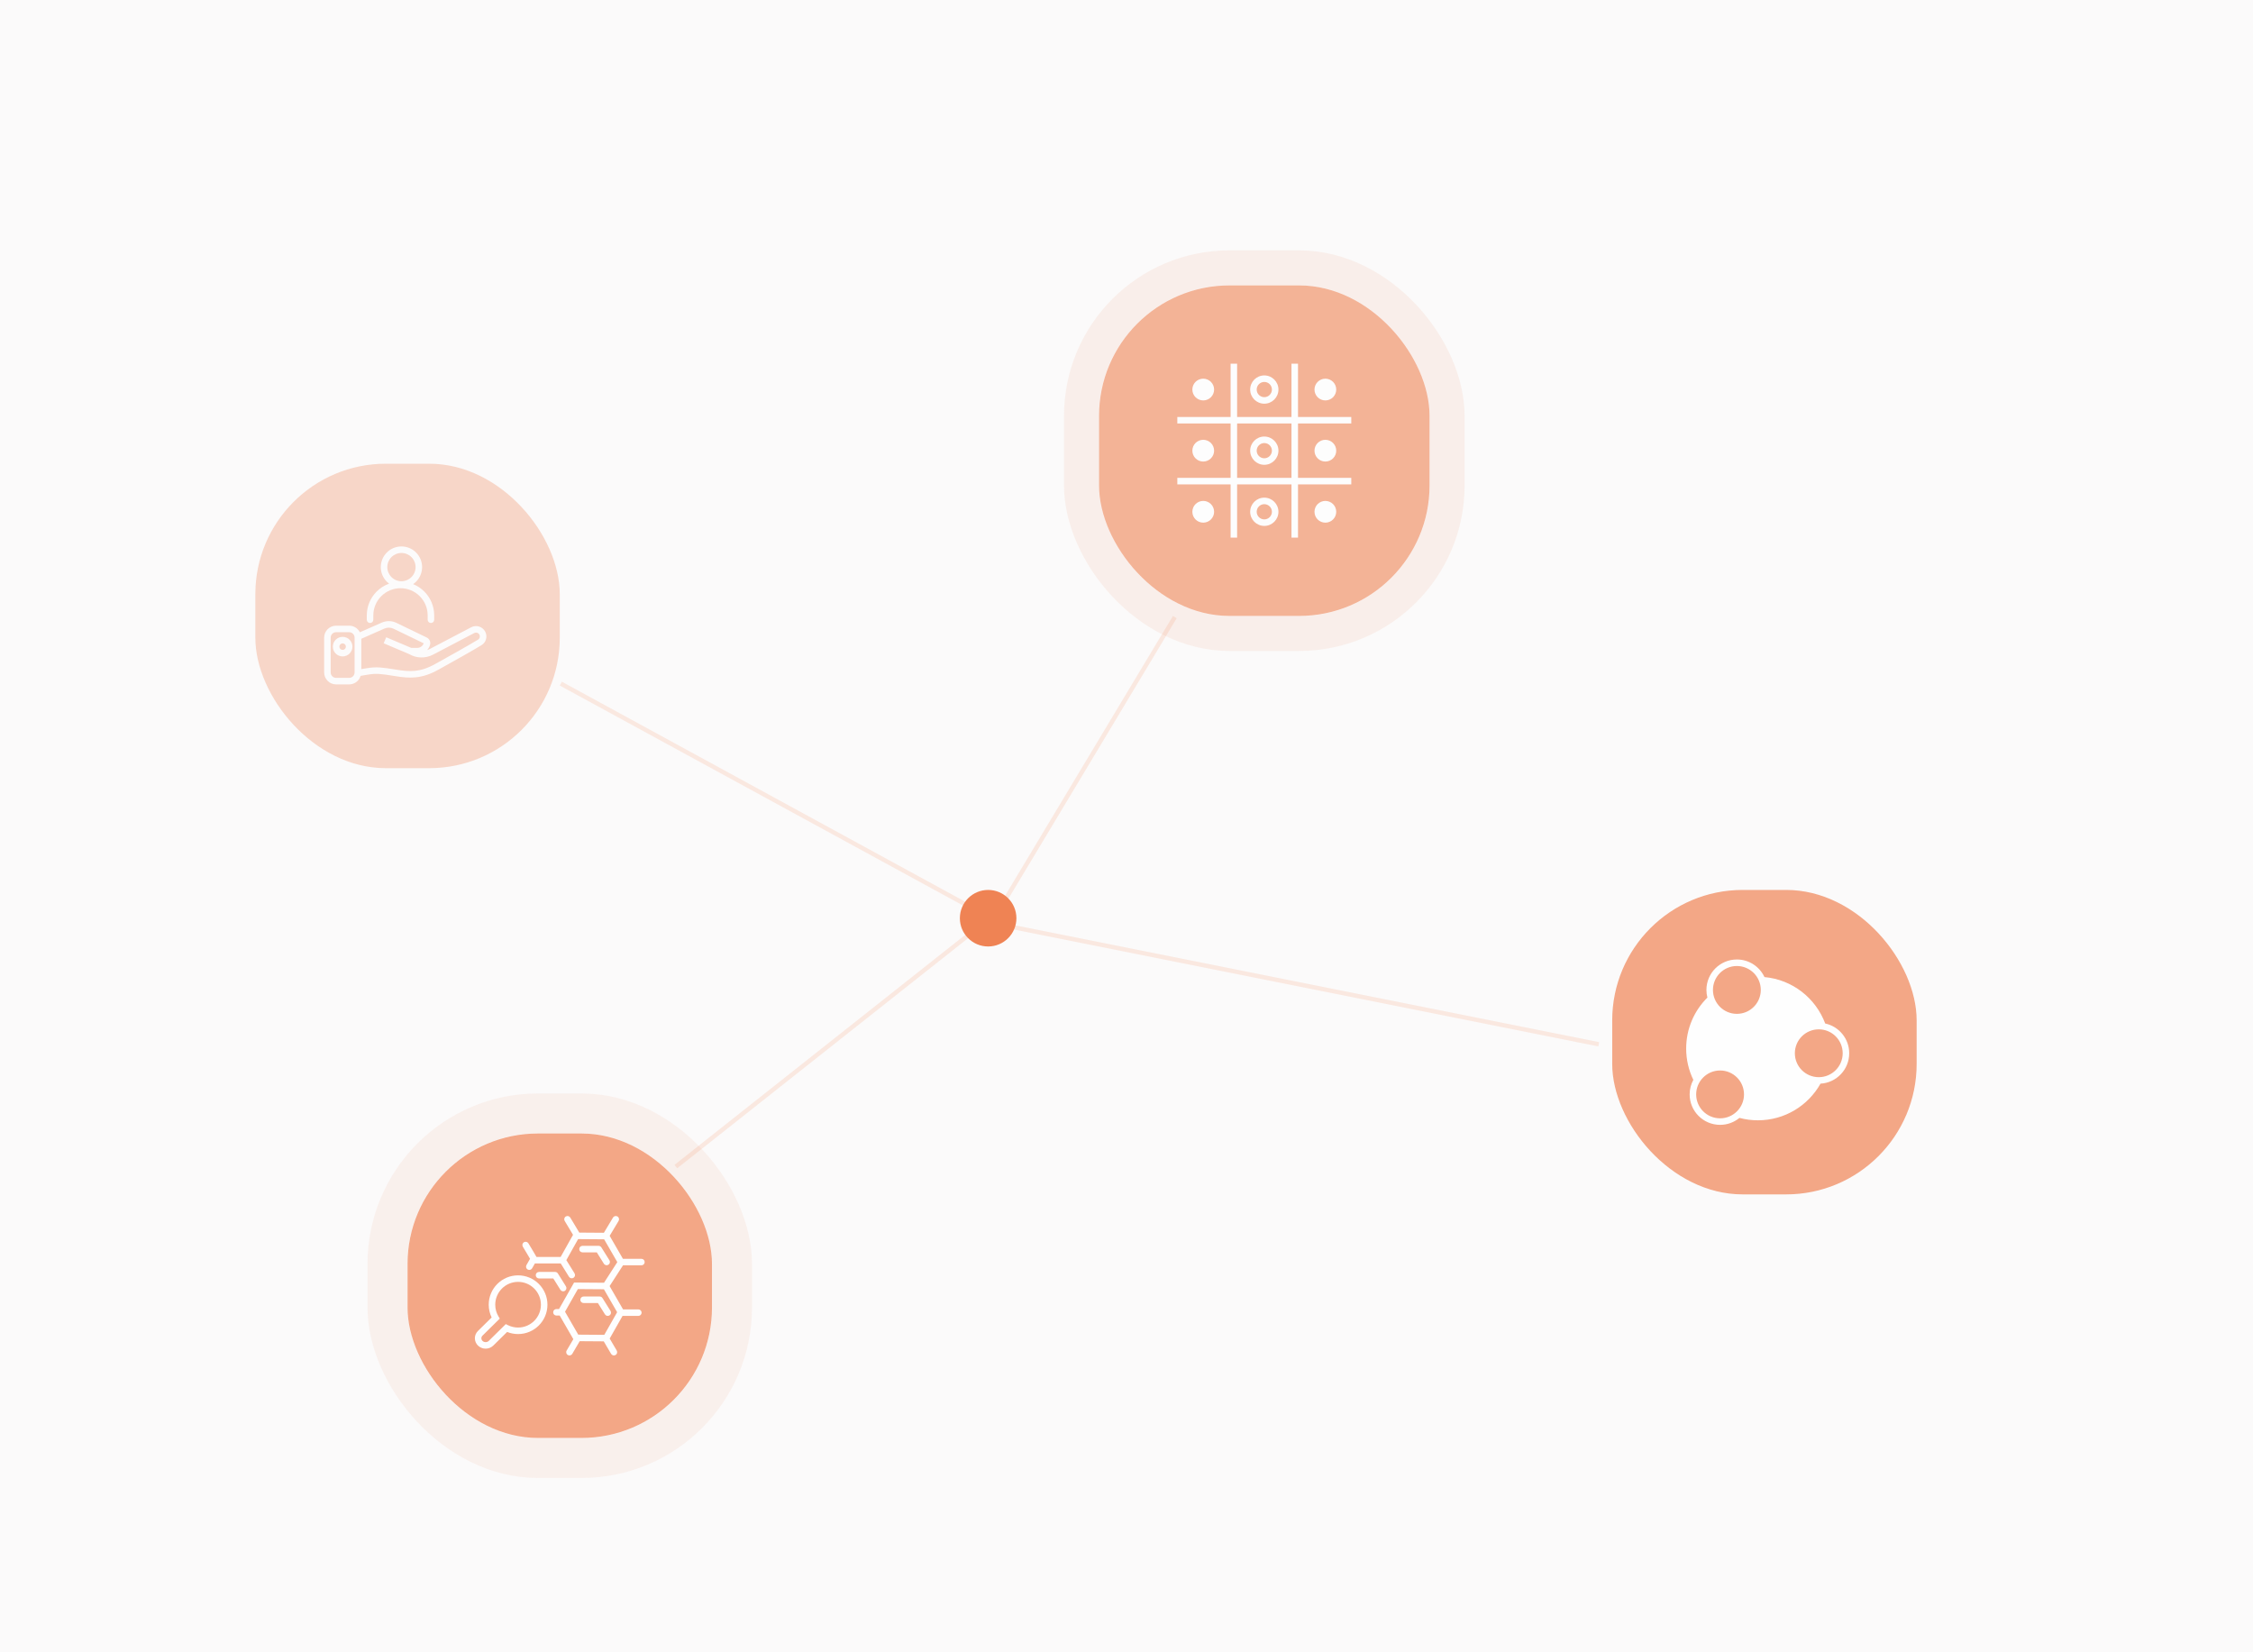 <svg width="450" height="330" viewBox="0 0 450 330" fill="none" xmlns="http://www.w3.org/2000/svg">
<rect width="450" height="330" fill="#FBFAFA"/>
<line x1="112.013" y1="136.533" x2="198.008" y2="183.439" stroke="#EF8354" stroke-opacity="0.16" stroke-width="0.869"/>
<line x1="234.655" y1="123.24" x2="198.172" y2="184.045" stroke="#EF8354" stroke-opacity="0.16" stroke-width="0.869"/>
<line x1="319.324" y1="208.568" x2="197.715" y2="184.247" stroke="#EF8354" stroke-opacity="0.16" stroke-width="0.869"/>
<g opacity="0.7">
<rect x="322.014" y="177.74" width="60.804" height="60.804" rx="26.059" fill="#EF8354"/>
<path fill-rule="evenodd" clip-rule="evenodd" d="M346.912 192.933C349.55 192.933 351.689 195.072 351.689 197.71C351.689 200.349 349.55 202.488 346.912 202.488C344.273 202.488 342.134 200.349 342.134 197.71C342.134 195.072 344.273 192.933 346.912 192.933ZM346.912 191.63C349.352 191.63 351.457 193.068 352.425 195.143C358.008 195.648 362.668 199.355 364.552 204.413C367.295 205.002 369.351 207.44 369.351 210.359C369.351 213.6 366.815 216.249 363.619 216.429C361.163 220.798 356.485 223.749 351.117 223.749C349.841 223.749 348.603 223.582 347.426 223.269C346.375 224.136 345.028 224.656 343.56 224.656C340.202 224.656 337.479 221.934 337.479 218.576C337.479 217.523 337.747 216.534 338.217 215.67C337.299 213.78 336.784 211.658 336.784 209.416C336.784 205.437 338.406 201.836 341.025 199.239C340.898 198.751 340.831 198.238 340.831 197.71C340.831 194.352 343.553 191.63 346.912 191.63ZM348.337 218.576C348.337 215.937 346.198 213.798 343.56 213.798C340.921 213.798 338.782 215.937 338.782 218.576C338.782 221.214 340.921 223.353 343.56 223.353C346.198 223.353 348.337 221.214 348.337 218.576ZM368.048 210.359C368.048 207.72 365.909 205.581 363.271 205.581C360.632 205.581 358.493 207.72 358.493 210.359C358.493 212.997 360.632 215.136 363.271 215.136C365.909 215.136 368.048 212.997 368.048 210.359Z" fill="white"/>
</g>
<g opacity="0.6">
<rect x="219.516" y="57" width="66.016" height="66.016" rx="26.059" fill="#EF8354"/>
<rect x="216.016" y="53.5" width="73.016" height="73.016" rx="29.559" stroke="#EF8354" stroke-opacity="0.15" stroke-width="7"/>
<path fill-rule="evenodd" clip-rule="evenodd" d="M247.095 84.579V95.438H257.953V84.579H247.095ZM245.792 107.381V96.74H235.151V95.438H245.792V84.579H235.15V83.277H245.792L245.792 72.636H247.095L247.095 83.277H257.953V72.636H259.256V83.277H269.896V84.579H259.256V95.438H269.896V96.74H259.256V107.381H257.953V96.74H247.095V107.381H245.792ZM240.327 79.974C241.526 79.974 242.498 79.002 242.498 77.803C242.498 76.603 241.526 75.631 240.327 75.631C239.128 75.631 238.155 76.603 238.155 77.803C238.155 79.002 239.128 79.974 240.327 79.974ZM242.498 90.009C242.498 91.208 241.526 92.18 240.327 92.18C239.128 92.18 238.155 91.208 238.155 90.009C238.155 88.809 239.128 87.837 240.327 87.837C241.526 87.837 242.498 88.809 242.498 90.009ZM240.327 104.385C241.526 104.385 242.498 103.413 242.498 102.214C242.498 101.015 241.526 100.042 240.327 100.042C239.128 100.042 238.155 101.015 238.155 102.214C238.155 103.413 239.128 104.385 240.327 104.385ZM252.524 76.282C251.685 76.282 251.004 76.963 251.004 77.803C251.004 78.642 251.685 79.323 252.524 79.323C253.364 79.323 254.044 78.642 254.044 77.803C254.044 76.963 253.364 76.282 252.524 76.282ZM249.701 77.803C249.701 76.243 250.965 74.98 252.524 74.98C254.083 74.98 255.347 76.243 255.347 77.803C255.347 79.362 254.083 80.626 252.524 80.626C250.965 80.626 249.701 79.362 249.701 77.803ZM251.004 90.008C251.004 89.169 251.685 88.488 252.524 88.488C253.364 88.488 254.044 89.169 254.044 90.008C254.044 90.848 253.364 91.529 252.524 91.529C251.685 91.529 251.004 90.848 251.004 90.008ZM252.524 87.186C250.965 87.186 249.701 88.449 249.701 90.008C249.701 91.568 250.965 92.832 252.524 92.832C254.083 92.832 255.347 91.568 255.347 90.008C255.347 88.449 254.083 87.186 252.524 87.186ZM252.524 100.694C251.685 100.694 251.004 101.374 251.004 102.214C251.004 103.053 251.685 103.734 252.524 103.734C253.364 103.734 254.044 103.053 254.044 102.214C254.044 101.374 253.364 100.694 252.524 100.694ZM249.701 102.214C249.701 100.655 250.965 99.391 252.524 99.391C254.083 99.391 255.347 100.655 255.347 102.214C255.347 103.773 254.083 105.037 252.524 105.037C250.965 105.037 249.701 103.773 249.701 102.214ZM264.719 79.974C265.919 79.974 266.891 79.002 266.891 77.803C266.891 76.603 265.919 75.631 264.719 75.631C263.52 75.631 262.548 76.603 262.548 77.803C262.548 79.002 263.52 79.974 264.719 79.974ZM266.891 90.009C266.891 91.208 265.919 92.18 264.719 92.18C263.52 92.18 262.548 91.208 262.548 90.009C262.548 88.809 263.52 87.837 264.719 87.837C265.919 87.837 266.891 88.809 266.891 90.009ZM264.719 104.386C265.919 104.386 266.891 103.414 266.891 102.215C266.891 101.015 265.919 100.043 264.719 100.043C263.52 100.043 262.548 101.015 262.548 102.215C262.548 103.414 263.52 104.386 264.719 104.386Z" fill="white"/>
</g>
<g opacity="0.7">
<rect x="81.402" y="226.384" width="60.804" height="60.804" rx="26.059" fill="#EF8354"/>
<rect x="77.402" y="222.384" width="68.805" height="68.805" rx="30.059" stroke="#EF8354" stroke-opacity="0.11" stroke-width="8"/>
<path d="M115.912 259.592C115.912 259.232 116.204 258.941 116.564 258.941H119.78C120.004 258.941 120.213 259.056 120.332 259.247L121.94 261.819C122.131 262.124 122.038 262.526 121.733 262.717C121.428 262.908 121.026 262.815 120.835 262.51L119.419 260.243H116.564C116.204 260.243 115.912 259.952 115.912 259.592Z" fill="white"/>
<path fill-rule="evenodd" clip-rule="evenodd" d="M113.012 242.954C113.321 242.769 113.721 242.869 113.906 243.178L115.705 246.176L120.616 246.212L122.437 243.178C122.622 242.869 123.022 242.769 123.331 242.954C123.639 243.139 123.739 243.54 123.554 243.848L121.771 246.821L124.42 251.41H128.113C128.472 251.41 128.764 251.701 128.764 252.061C128.764 252.421 128.472 252.713 128.113 252.713H124.436L121.759 256.86L124.446 261.513H127.498C127.858 261.513 128.15 261.805 128.15 262.165C128.15 262.525 127.858 262.816 127.498 262.816H124.341L121.774 267.339L123.179 269.731C123.362 270.041 123.258 270.44 122.948 270.622C122.638 270.805 122.238 270.701 122.056 270.391L120.591 267.898L115.788 267.863L114.302 270.391C114.12 270.701 113.72 270.805 113.41 270.622C113.1 270.44 112.996 270.041 113.179 269.73L114.513 267.46L111.791 262.745L111.138 262.745C110.778 262.745 110.487 262.454 110.487 262.094C110.487 261.734 110.778 261.442 111.138 261.442L111.66 261.442L114.665 256.147L120.64 256.192L123.298 252.072L120.667 247.516L115.469 247.477L113.116 251.672L114.755 254.311C114.944 254.617 114.85 255.018 114.545 255.208C114.239 255.398 113.837 255.304 113.648 254.998L111.998 252.341H106.833L106.285 253.306C106.108 253.619 105.71 253.728 105.397 253.551C105.084 253.373 104.974 252.976 105.152 252.663L105.864 251.409L105.391 250.597L104.428 248.993C104.243 248.684 104.343 248.284 104.651 248.099C104.96 247.914 105.36 248.014 105.545 248.323L106.514 249.937L107.156 251.038H111.978L114.454 246.623L112.789 243.848C112.603 243.54 112.703 243.139 113.012 242.954ZM112.853 261.979L115.497 266.558L120.697 266.596L123.264 262.073L120.621 257.494L115.42 257.456L112.853 261.979Z" fill="white"/>
<path d="M107.659 254.032C107.299 254.032 107.007 254.324 107.007 254.684C107.007 255.044 107.299 255.335 107.659 255.335H110.513L111.93 257.602C112.121 257.907 112.523 258 112.828 257.809C113.133 257.618 113.225 257.216 113.035 256.911L111.427 254.339C111.308 254.148 111.099 254.032 110.874 254.032H107.659Z" fill="white"/>
<path d="M116.345 248.821C115.985 248.821 115.694 249.112 115.694 249.472C115.694 249.832 115.985 250.124 116.345 250.124H119.2L120.616 252.39C120.807 252.695 121.209 252.788 121.514 252.597C121.819 252.406 121.912 252.005 121.721 251.699L120.113 249.127C119.994 248.936 119.785 248.821 119.561 248.821H116.345Z" fill="white"/>
<path fill-rule="evenodd" clip-rule="evenodd" d="M103.478 254.715C100.24 254.715 97.615 257.34 97.615 260.578C97.615 261.49 97.824 262.355 98.196 263.126L95.462 265.822C94.62 266.652 94.644 267.987 95.516 268.785C96.369 269.566 97.715 269.541 98.538 268.729L101.288 266.018C101.965 266.291 102.705 266.441 103.478 266.441C106.717 266.441 109.342 263.816 109.342 260.578C109.342 257.34 106.717 254.715 103.478 254.715ZM98.918 260.578C98.918 258.059 100.96 256.018 103.478 256.018C105.997 256.018 108.039 258.059 108.039 260.578C108.039 263.097 105.997 265.138 103.478 265.138C102.744 265.138 102.053 264.965 101.44 264.659L101.023 264.45L97.623 267.802C97.294 268.126 96.737 268.137 96.396 267.824C96.074 267.529 96.065 267.056 96.376 266.75L99.823 263.352L99.56 262.913C99.153 262.231 98.918 261.433 98.918 260.578Z" fill="white"/>
</g>
<g opacity="0.3">
<rect x="51" y="92.614" width="60.804" height="60.804" rx="26.059" fill="#EF8354"/>
<path fill-rule="evenodd" clip-rule="evenodd" d="M80.182 109.136C79.088 109.136 78.038 109.57 77.264 110.344C76.491 111.118 76.056 112.167 76.056 113.262C76.056 114.356 76.491 115.406 77.264 116.179C77.406 116.321 77.557 116.452 77.716 116.57C76.791 116.902 75.94 117.437 75.231 118.146C73.969 119.408 73.26 121.12 73.26 122.906V123.774C73.26 124.134 73.551 124.426 73.911 124.426C74.271 124.426 74.563 124.134 74.563 123.774V122.906C74.563 121.466 75.135 120.085 76.153 119.067C77.171 118.049 78.552 117.477 79.992 117.477C81.431 117.477 82.812 118.049 83.83 119.067C84.849 120.085 85.421 121.466 85.421 122.906V123.774C85.421 124.134 85.712 124.426 86.072 124.426C86.432 124.426 86.724 124.134 86.724 123.774V122.906C86.724 121.12 86.014 119.408 84.752 118.146C84.107 117.501 83.345 117 82.515 116.665C82.723 116.522 82.919 116.36 83.099 116.179C83.873 115.406 84.308 114.356 84.308 113.262C84.308 112.167 83.873 111.118 83.099 110.344C82.326 109.57 81.276 109.136 80.182 109.136ZM78.186 111.266C78.715 110.736 79.433 110.439 80.182 110.439C80.931 110.439 81.649 110.736 82.178 111.266C82.707 111.795 83.005 112.513 83.005 113.262C83.005 114.01 82.707 114.729 82.178 115.258C81.649 115.787 80.931 116.085 80.182 116.085C79.433 116.085 78.715 115.787 78.186 115.258C77.656 114.729 77.359 114.01 77.359 113.262C77.359 112.513 77.656 111.795 78.186 111.266Z" fill="white"/>
<path fill-rule="evenodd" clip-rule="evenodd" d="M68.436 127.192C67.356 127.192 66.481 128.067 66.481 129.147C66.481 130.226 67.356 131.101 68.436 131.101C69.515 131.101 70.39 130.226 70.39 129.147C70.39 128.067 69.515 127.192 68.436 127.192ZM67.784 129.147C67.784 128.787 68.076 128.495 68.436 128.495C68.796 128.495 69.087 128.787 69.087 129.147C69.087 129.507 68.796 129.798 68.436 129.798C68.076 129.798 67.784 129.507 67.784 129.147Z" fill="white"/>
<path fill-rule="evenodd" clip-rule="evenodd" d="M85.309 129.835C85.571 129.547 85.773 129.198 85.889 128.807C86.064 128.22 85.787 127.593 85.235 127.326L79.177 124.399C78.256 123.954 77.186 123.936 76.251 124.349L71.875 126.281C71.483 125.499 70.674 124.962 69.739 124.962H67.133C65.814 124.962 64.744 126.031 64.744 127.351V134.3C64.744 135.619 65.814 136.689 67.133 136.689H69.739C70.815 136.689 71.726 135.976 72.024 134.997C72.07 134.984 72.134 134.969 72.219 134.951C72.468 134.899 72.817 134.844 73.32 134.766L73.63 134.718C75.172 134.477 76.064 134.563 78.899 135.027C80.334 135.262 81.669 135.416 83.062 135.271C84.465 135.125 85.893 134.68 87.535 133.765C87.79 133.623 88.063 133.471 88.35 133.311C90.696 132.005 93.97 130.183 96.171 128.853C97.099 128.293 97.406 127.12 96.923 126.174C96.398 125.146 95.135 124.745 94.113 125.28L85.898 129.589C85.707 129.689 85.51 129.771 85.309 129.835ZM78.61 125.572C78.033 125.293 77.363 125.282 76.777 125.541L72.166 127.577V133.634C72.424 133.587 72.744 133.537 73.129 133.477L73.428 133.431C75.192 133.155 76.263 133.276 79.11 133.741C80.516 133.972 81.712 134.102 82.927 133.975C84.132 133.85 85.391 133.468 86.9 132.627C87.153 132.487 87.421 132.337 87.703 132.18L87.717 132.173C90.067 130.864 93.318 129.055 95.498 127.738C95.822 127.542 95.944 127.122 95.762 126.766C95.567 126.384 95.098 126.235 94.719 126.434L86.503 130.743C84.99 131.536 83.177 131.492 81.706 130.628L76.632 128.476L77.141 127.276L82.133 129.394H83.356C83.933 129.394 84.444 129.024 84.626 128.479L78.61 125.572ZM67.133 126.265C66.533 126.265 66.047 126.751 66.047 127.351V134.3C66.047 134.899 66.533 135.386 67.133 135.386H69.739C70.338 135.386 70.825 134.899 70.825 134.3V127.351C70.825 126.751 70.338 126.265 69.739 126.265H67.133Z" fill="white"/>
</g>
<circle cx="197.365" cy="183.386" r="5.646" fill="#EF8354"/>
<line x1="134.988" y1="232.992" x2="193.187" y2="186.955" stroke="#EF8354" stroke-opacity="0.16" stroke-width="0.869"/>
</svg>

